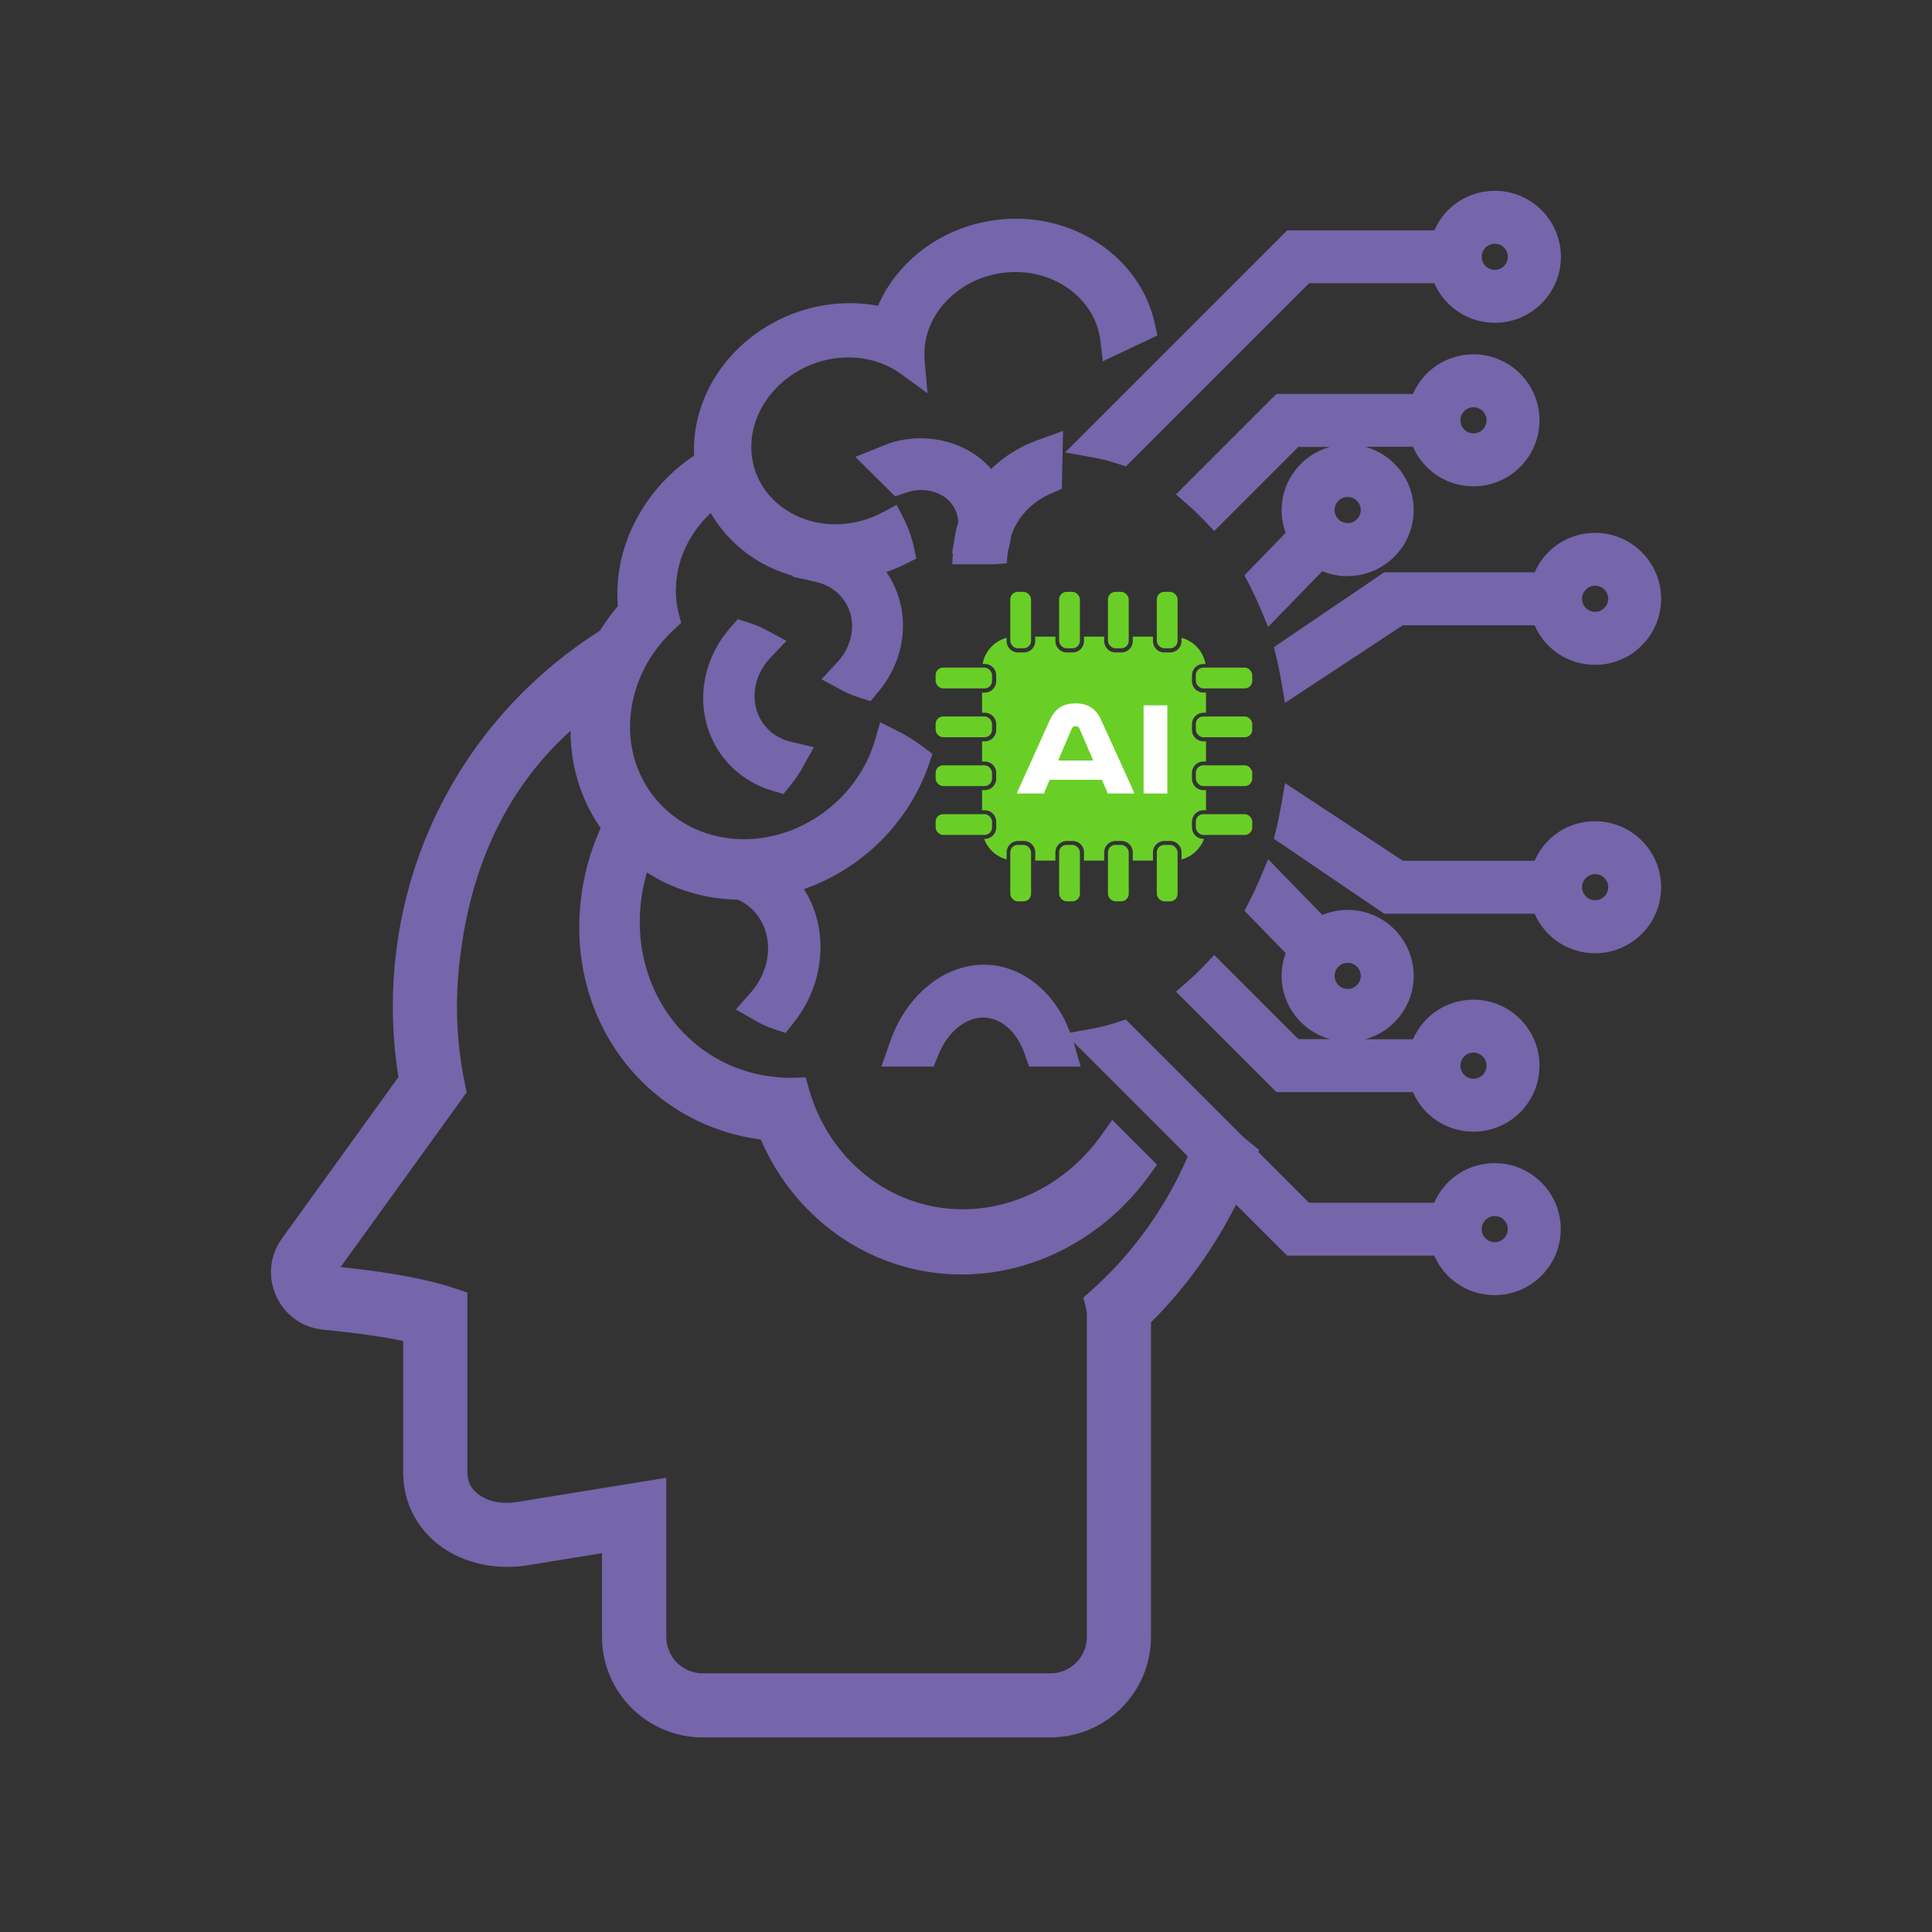 <?xml version="1.0" encoding="UTF-8"?>
<svg id="Layer_1" xmlns="http://www.w3.org/2000/svg" viewBox="0 0 250 250">
  <rect x="0" y="0" width="250" height="250" fill="#333333" stroke="none"/>
  <defs>
    <style>
      .cls-1 {
        fill: #fff;
      }

      .cls-2 {
        fill: #7565aa;
      }

      .cls-3 {
        fill: #69cf26;
      }
    </style>
  </defs>
  <g>
    <g>
      <rect class="cls-3" x="154.74" y="105.35" width="7.3" height="2.69" rx=".97" ry=".97"/>
      <rect class="cls-3" x="154.74" y="99.03" width="7.3" height="2.69" rx=".97" ry=".97"/>
      <rect class="cls-3" x="154.74" y="92.71" width="7.3" height="2.69" rx=".97" ry=".97"/>
      <rect class="cls-3" x="154.74" y="86.39" width="7.3" height="2.69" rx=".97" ry=".97"/>
      <rect class="cls-3" x="121.07" y="105.35" width="7.3" height="2.69" rx=".97" ry=".97"/>
      <rect class="cls-3" x="121.07" y="99.03" width="7.3" height="2.69" rx=".97" ry=".97"/>
      <rect class="cls-3" x="121.07" y="92.71" width="7.3" height="2.69" rx=".97" ry=".97"/>
      <rect class="cls-3" x="121.07" y="86.39" width="7.3" height="2.69" rx=".97" ry=".97"/>
      <rect class="cls-3" x="130.73" y="76.59" width="2.69" height="7.3" rx=".97" ry=".97"/>
      <rect class="cls-3" x="137.05" y="76.59" width="2.69" height="7.3" rx=".97" ry=".97"/>
      <rect class="cls-3" x="143.37" y="76.59" width="2.69" height="7.3" rx=".97" ry=".97"/>
      <rect class="cls-3" x="149.69" y="76.59" width="2.69" height="7.3" rx=".97" ry=".97"/>
      <rect class="cls-3" x="130.73" y="109.33" width="2.69" height="7.3" rx=".97" ry=".97"/>
      <rect class="cls-3" x="137.05" y="109.33" width="2.69" height="7.3" rx=".97" ry=".97"/>
      <rect class="cls-3" x="143.37" y="109.33" width="2.69" height="7.3" rx=".97" ry=".97"/>
      <path class="cls-3" d="M155.71,108.55c-.81,0-1.47-.66-1.47-1.47v-.76c0-.81.66-1.47,1.47-1.47h.35v-2.61h-.35c-.81,0-1.47-.66-1.47-1.47v-.76c0-.81.66-1.47,1.47-1.47h.35v-2.61h-.35c-.81,0-1.47-.66-1.47-1.47v-.76c0-.81.66-1.47,1.47-1.47h.35v-2.61h-.35c-.81,0-1.47-.66-1.47-1.47v-.76c0-.81.66-1.47,1.47-1.47h.28c-.29-1.64-1.51-2.96-3.1-3.39v.43c0,.81-.66,1.47-1.47,1.47h-.76c-.81,0-1.47-.66-1.47-1.47v-.58h-2.61v.58c0,.81-.66,1.47-1.47,1.47h-.76c-.81,0-1.47-.66-1.47-1.47v-.58h-2.61v.58c0,.81-.66,1.47-1.47,1.47h-.76c-.81,0-1.47-.66-1.47-1.47v-.58h-2.61v.58c0,.81-.66,1.47-1.47,1.47h-.76c-.81,0-1.47-.66-1.47-1.47v-.43c-1.6.42-2.82,1.74-3.11,3.39h.29c.81,0,1.47.66,1.47,1.47v.76c0,.81-.66,1.47-1.47,1.47h-.36v2.61h.36c.81,0,1.47.66,1.47,1.47v.76c0,.81-.66,1.47-1.47,1.47h-.36v2.61h.36c.81,0,1.47.66,1.47,1.47v.76c0,.81-.66,1.47-1.47,1.47h-.36v2.61h.36c.81,0,1.47.66,1.47,1.47v.76c0,.81-.66,1.47-1.47,1.47h-.09c.48,1.3,1.56,2.3,2.91,2.66v-.92c0-.81.66-1.47,1.47-1.47h.76c.81,0,1.47.66,1.47,1.47v1.07h2.61v-1.07c0-.81.66-1.47,1.47-1.47h.76c.81,0,1.47.66,1.47,1.47v1.07h2.61v-1.07c0-.81.66-1.47,1.47-1.47h.76c.81,0,1.47.66,1.47,1.47v1.07h2.61v-1.07c0-.81.66-1.47,1.47-1.47h.76c.81,0,1.47.66,1.47,1.47v.92c1.35-.36,2.43-1.36,2.91-2.66h-.08Z"/>
      <rect class="cls-3" x="149.69" y="109.33" width="2.69" height="7.3" rx=".97" ry=".97"/>
    </g>
    <g>
      <path class="cls-1" d="M146.58,102.18c.04.09.08.17.11.25.03.08.05.16.08.25h-3.44c-.02-.08-.05-.15-.07-.21-.02-.06-.05-.12-.07-.18l-.61-1.38h-6.75l-.59,1.37c-.02.07-.05.14-.07.2-.02.07-.04.14-.05.2h-3.53c.02-.09.05-.17.08-.25.03-.08.06-.16.11-.25l4.09-9.05c.33-.71.75-1.24,1.28-1.59.53-.35,1.2-.52,2.03-.52s1.47.17,2,.52c.53.35.97.88,1.29,1.59l4.12,9.05ZM141.46,98.4l-1.76-4.09c-.06-.12-.13-.21-.22-.27-.09-.06-.19-.08-.3-.08-.1,0-.2.03-.29.08-.09.05-.16.14-.22.28l-1.74,4.09h4.53Z"/>
      <path class="cls-1" d="M151.05,91.27v11.41h-3.07v-11.41h3.07Z"/>
    </g>
  </g>
  <g>
    <path class="cls-2" d="M128.57,73.03l1.7-.15.14-1.51c.22-.69.37-1.4.43-2.03.8-2.39,2.63-4.36,5.04-5.42l1.52-.67.16-7.49-3.44,1.25c-2.2.8-4.2,2.06-5.87,3.67-.2-.23-.41-.46-.63-.67-3.29-3.21-8.69-4.2-13.13-2.42l-3.81,1.53,5.15,5.11,1.64-.55c1.85-.61,4.01-.17,5.27,1.06.75.74,1.2,1.73,1.27,2.8-.27.88-.47,1.79-.58,2.71l-.23,1.3.11.11-.1,1.36h5.37Z"/>
    <path class="cls-2" d="M101.79,82.94l-2.68-1.44c-.69-.37-1.42-.68-2.16-.91l-1.49-.47-1.03,1.19c-1.96,2.27-3.13,4.99-3.39,7.88-.53,5.99,3.1,11.38,8.81,13.1l1.53.46,1.02-1.27c.53-.66,1-1.36,1.4-2.07l1.52-2.72-3-.71c-3-.71-4.92-3.37-4.66-6.47.13-1.59.84-3.14,2-4.36l2.12-2.23Z"/>
    <path class="cls-2" d="M198.58,74.05h-19.46l-14.28,9.69.32,1.3c.24.98.45,1.99.62,3.01l.5,2.9,15.25-10.04h17.05c1.34,3.1,4.38,5.12,7.83,5.12,4.71,0,8.54-3.83,8.54-8.54s-3.83-8.54-8.54-8.54c-3.45,0-6.49,2.02-7.83,5.12ZM206.41,79.17c-.93,0-1.69-.76-1.69-1.69s.76-1.69,1.69-1.69,1.69.76,1.69,1.69-.76,1.69-1.69,1.69Z"/>
    <path class="cls-2" d="M141.43,59.19c1.06.19,2.11.46,3.13.8l1.13.37,23.71-23.71h16.21c1.34,3.1,4.38,5.12,7.83,5.12,4.71,0,8.54-3.83,8.54-8.54s-3.83-8.54-8.54-8.54c-3.45,0-6.49,2.02-7.83,5.12h-19.05l-28.73,28.73,3.61.66ZM193.42,34.92c-.93,0-1.69-.76-1.69-1.69s.76-1.69,1.69-1.69,1.69.76,1.69,1.69-.76,1.69-1.69,1.69Z"/>
    <path class="cls-2" d="M174.39,74.54c4.71,0,8.54-3.83,8.54-8.54,0-3.91-2.65-7.17-6.24-8.19h6.15c1.34,3.1,4.38,5.12,7.83,5.12,4.71,0,8.54-3.83,8.54-8.54s-3.83-8.54-8.54-8.54c-3.45,0-6.49,2.02-7.83,5.12h-17.67l-13,13,1.55,1.36c.71.62,1.39,1.28,2.04,1.95l1.36,1.43,10.88-10.88h4.08c-3.59,1.01-6.24,4.28-6.24,8.19,0,1,.18,2,.52,2.94l-5.33,5.48.64,1.23c.46.9.9,1.83,1.3,2.77l1.13,2.68,7.01-7.21c1.03.43,2.15.65,3.28.65ZM190.67,56.08c-.93,0-1.69-.76-1.69-1.69s.76-1.69,1.69-1.69,1.69.76,1.69,1.69-.76,1.69-1.69,1.69ZM174.39,64.31c.93,0,1.69.76,1.69,1.69s-.76,1.69-1.69,1.69-1.69-.76-1.69-1.69.76-1.69,1.69-1.69Z"/>
    <path class="cls-2" d="M182.93,126.28c0-4.71-3.83-8.54-8.54-8.54-1.13,0-2.24.22-3.28.65l-7.01-7.21-1.13,2.67c-.4.94-.83,1.87-1.3,2.77l-.64,1.23,5.33,5.48c-.34.94-.52,1.94-.52,2.94,0,3.91,2.65,7.18,6.24,8.19h-4.08l-10.88-10.88-1.36,1.43c-.65.68-1.33,1.33-2.04,1.95l-1.55,1.36,13,13h17.67c1.34,3.1,4.38,5.12,7.83,5.12,4.71,0,8.54-3.83,8.54-8.54s-3.83-8.54-8.54-8.54c-3.45,0-6.49,2.02-7.83,5.12h-6.15c3.59-1.01,6.24-4.28,6.24-8.19ZM190.67,139.59c-.93,0-1.69-.76-1.69-1.69s.76-1.69,1.69-1.69,1.69.76,1.69,1.69-.76,1.69-1.69,1.69ZM172.7,126.28c0-.93.76-1.69,1.69-1.69s1.69.76,1.69,1.69-.76,1.69-1.69,1.69-1.69-.76-1.69-1.69Z"/>
    <path class="cls-2" d="M206.41,106.26c-3.45,0-6.49,2.02-7.83,5.12h-17.05l-15.25-10.05-.5,2.9c-.18,1.01-.39,2.03-.62,3.01l-.32,1.3,14.28,9.69h19.46c1.34,3.1,4.38,5.12,7.83,5.12,4.71,0,8.54-3.83,8.54-8.54s-3.83-8.54-8.54-8.54ZM206.41,113.11c.93,0,1.69.76,1.69,1.69s-.76,1.69-1.69,1.69-1.69-.76-1.69-1.69.76-1.69,1.69-1.69Z"/>
    <path class="cls-2" d="M193.42,150.51c-3.45,0-6.49,2.02-7.83,5.12h-16.21l-6.54-6.54.1-.28-2.03-1.66-15.23-15.23-1.13.37c-1.01.33-2.06.6-3.12.8l-2.95.54c-1.97-5.3-6.31-8.8-11.17-8.8-5.16,0-10.02,3.96-12.09,9.86l-1.17,3.33h6.76l.64-1.57c1.19-2.91,3.46-4.78,5.77-4.78s4.37,1.84,5.36,4.68l.58,1.67h6.68l-.91-3.16,14.77,14.77c-2.25,5.23-5.46,10.14-9.3,14.25-1.06,1.13-2.18,2.22-3.34,3.25l-.88.78.3,1.15c.11.4.16.8.16,1.19v41.57c0,2.59-2.11,4.71-4.71,4.71h-45c-2.59,0-4.71-2.11-4.71-4.71v-20.6l-19.27,3.13c-2.09.34-4-.08-5.24-1.14-.82-.69-1.23-1.59-1.23-2.65v-23.29l-1.29-.45c-1.32-.46-2.9-.89-4.68-1.28-2.88-.63-6.38-1.16-10.44-1.58l16.32-22.61-.18-.83c-.42-2-.73-4.05-.9-6.09-.12-1.4-.18-2.8-.18-4.16,0-1.48.07-3,.21-4.52,1.2-13.13,6.07-23.61,14.49-31.18,0,4.55,1.34,8.92,3.89,12.57-1.36,3.03-2.23,6.22-2.58,9.49-.86,7.92,1.32,15.51,6.14,21.37,4.32,5.24,10.39,8.58,17.16,9.45,4.6,10.64,14.72,17.47,25.99,17.47,9.43,0,18.53-4.82,24.33-12.88l.96-1.33-5.8-5.8-1.32,1.87c-4.28,6.07-11.02,9.7-18.01,9.7-7.78,0-14.84-4.48-18.42-11.69-.62-1.25-1.13-2.57-1.51-3.93l-.4-1.44-1.94.05c-1.17,0-2.36-.11-3.53-.32-10.16-1.81-16.99-11.32-15.89-22.12.14-1.39.41-2.78.81-4.13,3.44,2.22,7.46,3.43,11.74,3.52,2.57,1.09,4.14,3.81,3.92,6.86-.13,1.86-.91,3.67-2.18,5.11l-1.97,2.23,2.53,1.46c.74.43,1.52.78,2.32,1.05l1.58.53,1.06-1.33c2.03-2.56,3.22-5.6,3.43-8.79.2-3.08-.54-6.03-2.11-8.49,7.51-2.6,13.62-8.66,16.18-16.17l.45-1.32-1.11-.84c-1.13-.86-2.34-1.61-3.59-2.23l-2.07-1.03-.64,2.23c-2.15,7.48-9.29,12.9-16.98,12.9-3.9,0-7.54-1.4-10.25-3.96-.83-.78-1.56-1.65-2.17-2.6-1.84-2.84-2.61-6.19-2.23-9.7.31-2.8,1.35-5.55,3.03-7.94.76-1.08,1.65-2.09,2.64-3l.86-.79-.3-1.13c-.3-1.13-.43-2.32-.38-3.52.01-.28.03-.55.05-.83.33-3.27,1.93-6.38,4.45-8.74,1.56,2.71,3.9,5,6.72,6.54,1.24.68,2.56,1.21,3.94,1.59l-.06.11,3.06.69c2.89.66,4.79,3.16,4.62,6.08-.09,1.55-.76,3.07-1.88,4.28l-2.07,2.23,2.66,1.43c.7.37,1.44.68,2.18.92l1.52.48,1.02-1.24c1.91-2.29,3-5.02,3.15-7.9.14-2.7-.62-5.37-2.13-7.57.88-.3,1.73-.67,2.55-1.08l1.32-.67-.31-1.45c-.28-1.3-.73-2.56-1.33-3.74l-.9-1.76-1.74.94c-1.91,1.04-4.05,1.58-6.2,1.58-4.78,0-8.95-2.77-10.36-6.9-.3-.88-.47-1.8-.5-2.74-.02-.41,0-.83.03-1.25.45-5.09,4.75-9.5,10.23-10.49,1.14-.21,2.35-.26,3.51-.15.89.09,1.77.27,2.61.55,1.08.36,2.08.88,2.98,1.53l3.43,2.5-.37-4.23c-.04-.46-.05-.89-.03-1.31.03-.59.12-1.2.27-1.8.31-1.25.87-2.42,1.65-3.49.82-1.13,1.86-2.1,3.07-2.88,2.01-1.29,4.35-1.98,6.78-1.98,5.67,0,10.4,3.82,11,8.89l.32,2.66,7.05-3.34-.32-1.49c-1.68-7.89-9.23-13.62-17.96-13.62-5.79,0-11.23,2.42-14.93,6.64-1.23,1.4-2.22,2.96-2.94,4.62-1.19-.22-2.41-.33-3.65-.33h-.33c-10.17.18-18.85,7.81-19.76,17.37-.07.78-.09,1.57-.06,2.35-5.48,3.68-9.13,9.52-9.81,15.76-.13,1.24-.15,2.49-.05,3.72-.83.97-1.61,2.04-2.32,3.18-16.79,10.65-26.8,28.81-26.8,48.63,0,3.05.24,6.12.73,9.13l-15.07,20.88c-1.59,2.2-1.87,4.99-.75,7.46,1.12,2.47,3.4,4.1,6.09,4.35,4.04.39,7.52.88,10.34,1.46v17.02c0,3.52,1.48,6.71,4.15,8.99,3.07,2.61,7.54,3.73,11.96,3.01l9.62-1.56v10.82c0,7.18,5.84,13.02,13.02,13.02h45c7.18,0,13.02-5.84,13.02-13.02v-40.69c4.41-4.38,8.18-9.61,11-15.24l6.6,6.6h19.05c1.34,3.1,4.38,5.12,7.83,5.12,4.71,0,8.54-3.83,8.54-8.54s-3.83-8.54-8.54-8.54ZM193.42,157.36c.93,0,1.69.76,1.69,1.69s-.76,1.69-1.69,1.69-1.69-.76-1.69-1.69.76-1.69,1.69-1.69Z"/>
  </g>
</svg>